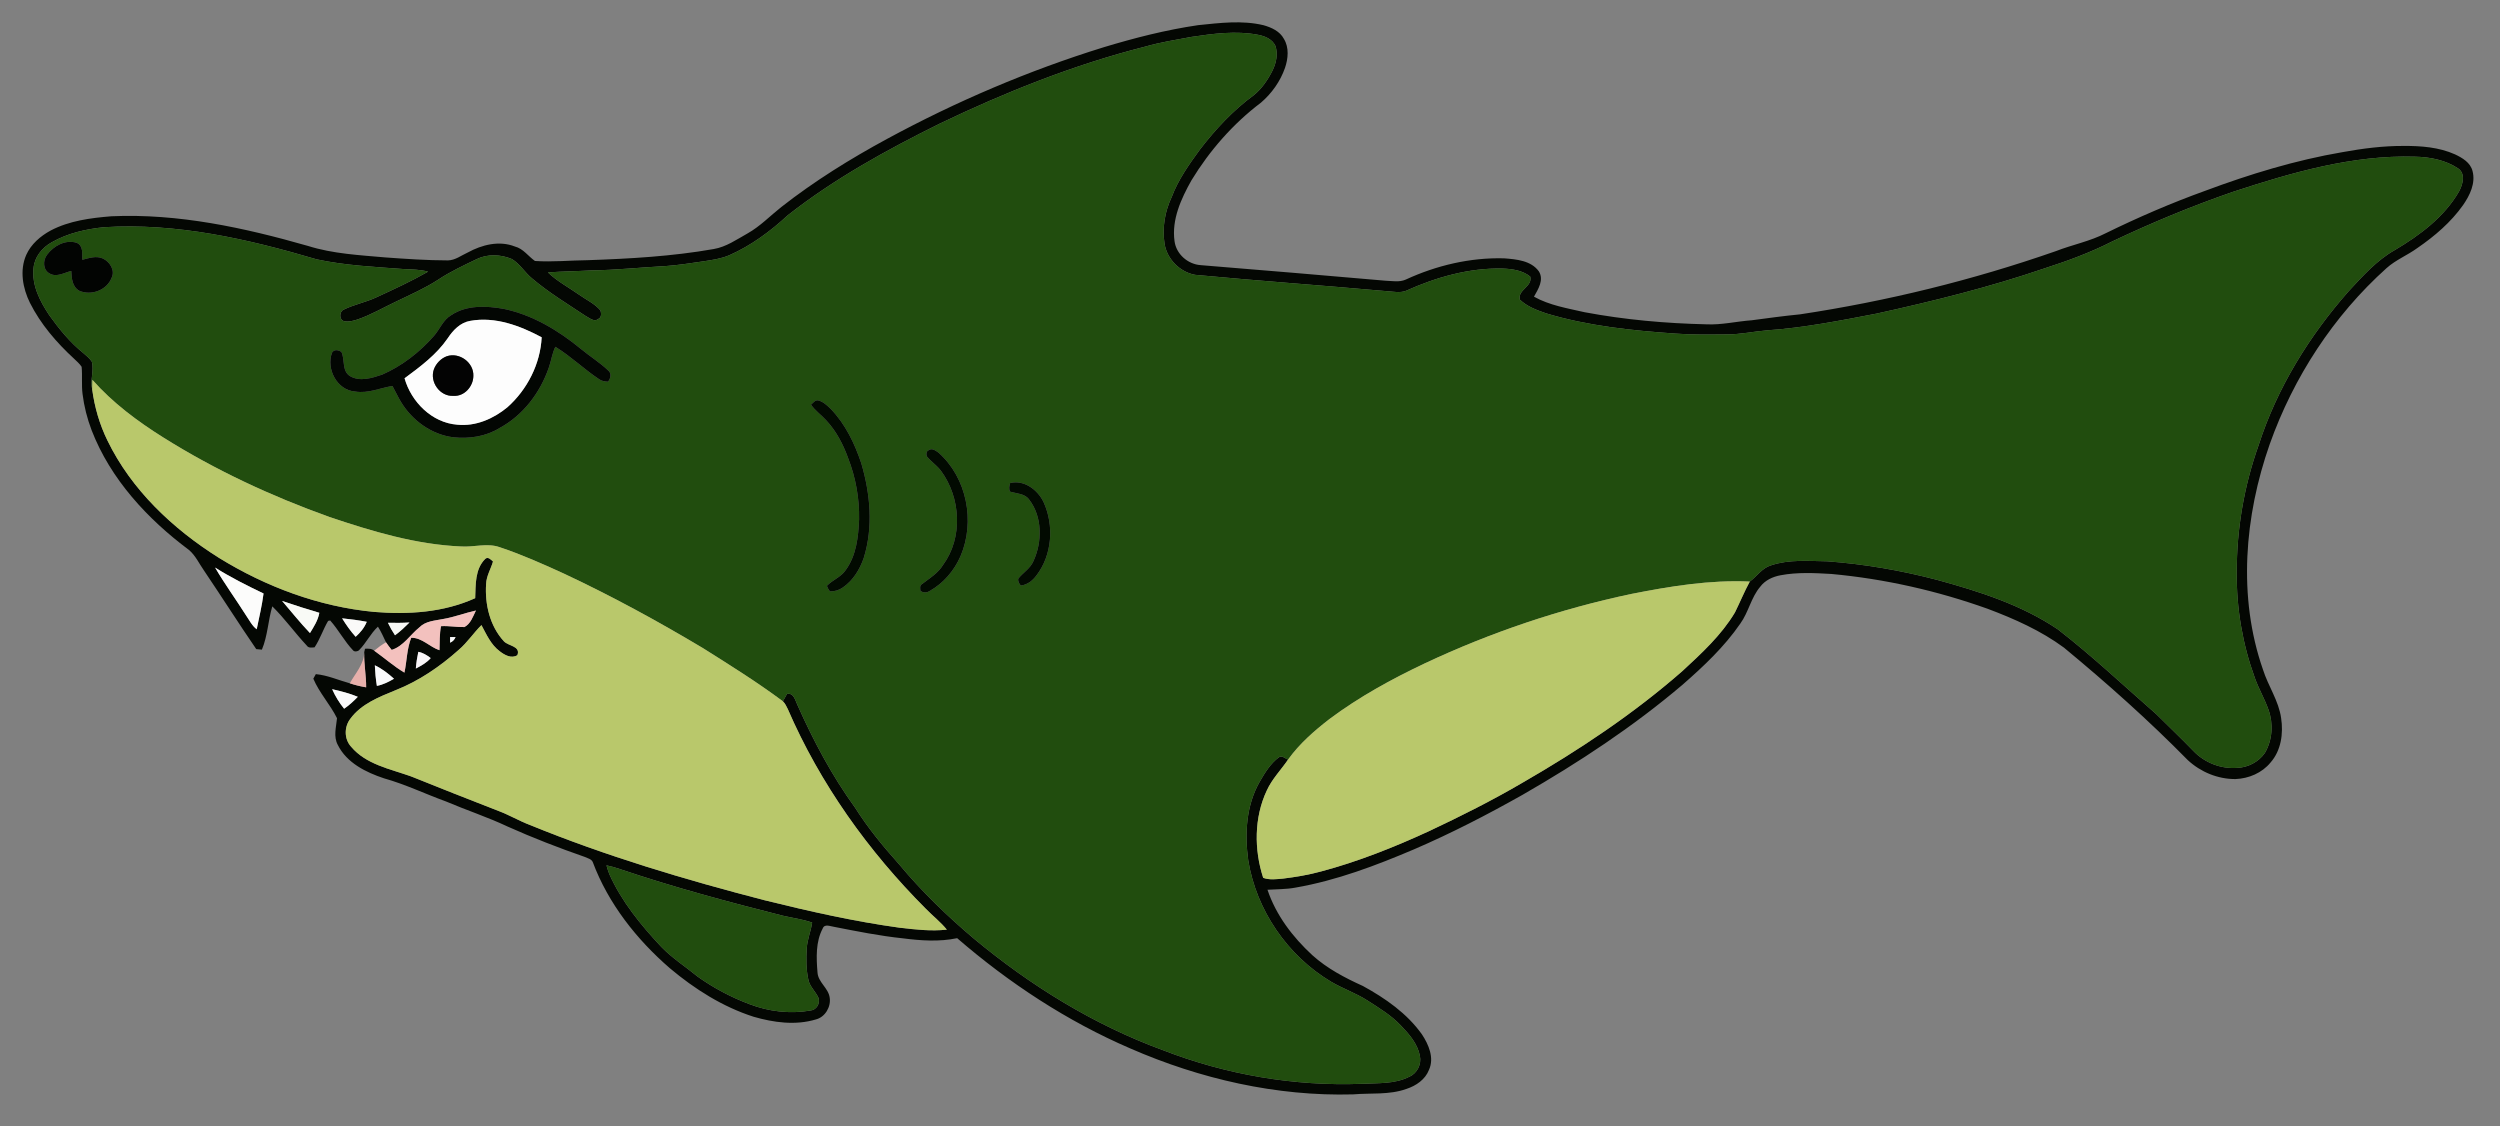 <?xml version="1.0" encoding="UTF-8" ?>
<!DOCTYPE svg PUBLIC "-//W3C//DTD SVG 1.1//EN" "http://www.w3.org/Graphics/SVG/1.1/DTD/svg11.dtd">
<svg width="1323pt" height="596pt" viewBox="0 0 1323 596" version="1.1" xmlns="http://www.w3.org/2000/svg">
<rect x="0" y="0" width="1323" height="596" fill="#808080" stroke="none"/>
<g id="#ffffffff">
</g>
<g id="#040703ff">
<path fill="#040703" opacity="1.00" d=" M 634.07 13.31 C 645.53 12.14 657.28 10.63 668.65 13.34 C 672.85 14.53 677.30 16.52 679.44 20.57 C 682.28 25.21 681.69 31.03 680.01 35.96 C 677.52 43.06 673.01 49.42 667.31 54.31 C 652.54 65.46 640.12 79.67 630.50 95.46 C 625.04 105.19 619.98 116.18 621.56 127.62 C 622.46 134.48 628.57 139.83 635.39 140.31 C 667.95 142.96 700.51 145.70 733.06 148.54 C 736.66 148.66 740.50 149.48 743.93 147.95 C 760.16 140.45 778.07 136.22 795.99 136.71 C 802.47 137.22 810.19 137.86 814.35 143.58 C 817.19 148.11 814.01 153.00 811.78 157.00 C 820.02 161.62 829.49 163.14 838.59 165.23 C 859.82 169.22 881.40 171.13 902.98 171.63 C 911.09 172.03 919.03 170.05 927.08 169.48 C 935.57 168.35 944.06 167.18 952.59 166.35 C 998.59 159.40 1043.98 148.25 1087.91 132.92 C 1096.66 129.49 1106.04 127.72 1114.44 123.38 C 1131.54 115.00 1149.06 107.43 1166.98 100.97 C 1190.60 92.16 1214.84 84.75 1239.73 80.50 C 1250.37 78.57 1261.16 77.18 1272.00 77.23 C 1281.20 77.17 1290.69 77.89 1299.19 81.69 C 1303.07 83.53 1307.33 86.02 1308.46 90.50 C 1310.18 96.93 1307.05 103.33 1303.48 108.50 C 1297.03 117.62 1288.41 124.99 1279.25 131.27 C 1274.00 135.10 1267.81 137.53 1262.95 141.90 C 1234.90 167.07 1213.74 199.59 1201.14 235.05 C 1187.79 273.11 1184.13 315.81 1197.57 354.37 C 1200.33 363.11 1205.91 370.86 1207.18 380.07 C 1208.41 388.20 1207.16 397.21 1201.55 403.55 C 1197.05 409.05 1190.02 412.02 1183.01 412.28 C 1173.69 412.34 1164.57 408.56 1157.77 402.24 C 1137.07 381.20 1115.00 361.53 1092.25 342.73 C 1080.03 333.72 1066.00 327.48 1051.84 322.16 C 1025.19 312.64 997.35 306.32 969.15 303.74 C 960.20 303.22 951.10 302.75 942.25 304.43 C 938.11 305.20 934.07 307.08 931.50 310.51 C 926.65 316.23 925.34 323.96 920.98 329.99 C 912.53 342.29 901.57 352.59 890.39 362.37 C 864.24 384.58 835.47 403.52 805.76 420.60 C 787.13 431.10 768.10 440.94 748.45 449.40 C 728.18 458.03 707.37 465.93 685.59 469.72 C 680.70 470.66 675.70 470.53 670.75 470.86 C 675.24 484.29 684.14 495.97 694.49 505.49 C 702.31 512.55 711.73 517.48 721.27 521.80 C 733.11 528.29 744.62 536.29 752.52 547.44 C 756.05 552.81 759.10 559.85 756.22 566.16 C 754.24 571.30 749.37 574.59 744.31 576.25 C 735.23 579.53 725.44 578.33 716.00 579.15 C 675.51 580.25 635.15 570.98 598.14 554.83 C 564.73 540.44 534.00 520.24 506.53 496.48 C 497.04 498.47 487.30 497.79 477.76 496.56 C 465.49 495.28 453.39 492.83 441.30 490.46 C 439.31 490.20 436.35 488.73 435.36 491.38 C 431.62 498.44 431.99 506.86 432.62 514.60 C 432.93 519.88 438.41 522.83 439.08 527.97 C 439.82 532.83 436.65 538.25 431.78 539.48 C 420.95 542.74 409.41 541.14 398.76 538.05 C 382.38 532.78 367.62 523.42 354.52 512.41 C 336.87 497.13 321.91 478.19 313.68 456.18 C 312.96 454.57 310.99 454.20 309.54 453.51 C 295.69 448.69 282.00 443.39 268.61 437.40 C 257.97 432.38 246.77 428.72 235.95 424.11 C 225.00 420.13 214.46 415.04 203.21 411.89 C 193.64 408.72 183.50 403.70 178.80 394.27 C 176.35 389.82 177.91 384.78 178.35 380.08 C 174.73 372.78 168.98 366.68 165.81 359.15 C 166.14 358.55 166.81 357.35 167.14 356.75 C 173.35 357.33 179.14 359.96 185.11 361.60 C 187.93 362.55 190.82 363.26 193.77 363.73 C 193.82 357.51 192.55 351.36 192.75 345.14 C 192.85 344.68 193.06 343.77 193.16 343.31 C 194.83 343.25 196.67 343.14 198.01 344.35 C 203.40 348.15 208.34 352.58 214.02 355.96 C 215.34 349.83 215.28 343.39 217.62 337.51 C 223.30 337.40 227.39 342.39 232.58 344.10 C 232.74 339.86 232.56 335.57 233.38 331.38 C 237.52 331.10 241.63 331.96 245.77 331.84 C 249.06 330.13 250.32 326.22 251.87 323.08 C 246.02 324.39 240.38 326.58 234.45 327.59 C 230.14 328.46 225.25 328.64 221.97 331.97 C 217.08 335.90 213.50 341.97 207.29 343.93 C 206.25 342.61 205.17 341.32 204.27 339.90 C 202.90 337.11 201.71 334.24 200.00 331.63 C 196.07 335.27 193.80 340.27 190.04 344.05 C 189.30 344.80 187.58 345.08 186.86 344.18 C 182.25 339.36 179.17 333.32 174.73 328.35 C 174.46 328.41 173.91 328.52 173.64 328.58 C 170.98 333.10 169.38 338.18 166.47 342.57 C 165.03 342.67 163.29 343.08 162.35 341.64 C 156.05 334.92 150.69 327.34 144.10 320.88 C 141.86 328.41 141.65 336.54 138.59 343.79 C 137.59 343.68 136.60 343.59 135.61 343.51 C 126.22 329.81 117.30 315.77 108.00 302.00 C 105.39 298.31 103.50 293.99 99.99 291.03 C 78.02 274.64 58.47 253.54 48.48 227.66 C 46.14 221.51 44.50 215.08 43.69 208.55 C 43.07 203.75 43.66 198.90 43.20 194.10 C 42.10 192.46 40.59 191.16 39.17 189.81 C 29.91 181.29 21.53 171.56 15.85 160.27 C 12.02 152.53 10.31 143.07 13.88 134.92 C 16.42 129.22 21.40 124.93 26.80 122.00 C 36.70 116.79 47.99 115.35 58.99 114.45 C 94.30 112.89 129.24 120.49 162.99 130.15 C 176.28 134.34 190.29 135.01 204.08 136.24 C 215.05 137.03 226.03 137.79 237.04 137.80 C 240.91 137.74 244.07 135.19 247.47 133.66 C 255.01 129.52 264.18 127.17 272.49 130.46 C 276.94 131.59 279.52 135.62 283.10 138.11 C 292.40 138.73 301.73 137.78 311.04 137.69 C 333.31 136.92 355.67 135.67 377.65 131.80 C 384.26 130.70 389.84 126.75 395.57 123.55 C 402.24 119.81 407.55 114.24 413.50 109.53 C 430.99 95.83 449.93 84.08 469.45 73.50 C 505.96 53.72 544.34 37.31 584.02 25.02 C 600.43 20.06 617.09 15.79 634.07 13.31 M 630.56 19.52 C 622.30 21.05 613.98 22.38 605.89 24.71 C 568.38 34.24 532.27 48.67 497.41 65.37 C 469.31 79.29 441.62 94.51 416.90 113.91 C 407.67 122.43 397.46 129.99 385.93 135.08 C 381.59 136.93 376.88 137.59 372.26 138.30 C 365.55 139.26 358.84 140.36 352.07 140.82 C 339.04 141.51 326.05 142.93 313.00 143.10 C 305.32 143.54 297.62 143.62 289.95 144.16 C 294.78 148.81 300.77 151.96 306.22 155.80 C 310.10 158.58 314.68 160.62 317.81 164.33 C 318.18 165.87 318.42 168.04 316.63 168.78 C 314.39 170.64 311.89 168.18 309.87 167.18 C 300.29 160.81 290.39 154.83 281.60 147.37 C 277.75 144.24 275.18 139.68 270.89 137.09 C 265.04 134.62 258.05 134.28 252.25 137.14 C 245.36 140.47 238.37 143.71 231.98 147.95 C 224.93 152.55 217.19 155.92 209.63 159.58 C 202.84 162.79 196.31 166.63 189.18 169.08 C 186.94 169.74 184.54 170.51 182.19 169.98 C 179.38 169.44 179.47 164.92 181.85 163.87 C 187.43 161.09 193.68 159.97 199.31 157.28 C 208.51 153.04 217.75 148.80 226.54 143.76 C 222.38 142.63 218.07 142.58 213.80 142.40 C 198.36 141.23 182.80 140.52 167.63 137.26 C 131.18 126.46 93.32 117.85 55.06 120.24 C 45.44 121.23 35.75 123.41 27.29 128.27 C 22.27 131.06 18.19 136.08 17.74 141.97 C 16.77 151.07 21.23 159.57 26.13 166.90 C 31.35 174.19 37.09 181.24 44.12 186.87 C 45.71 188.26 47.41 189.60 48.59 191.38 C 49.93 196.23 47.52 201.26 48.80 206.14 C 50.05 215.46 52.70 224.63 56.84 233.08 C 69.52 259.22 91.45 279.88 115.81 295.18 C 140.65 310.52 168.76 321.05 197.93 323.82 C 215.97 325.34 234.80 324.14 251.47 316.55 C 251.75 309.46 251.31 301.17 256.79 295.77 C 258.22 294.41 259.85 296.19 260.90 297.17 C 259.72 301.14 257.41 304.81 257.25 309.04 C 256.53 319.77 259.23 331.33 266.67 339.38 C 269.04 341.95 275.63 341.88 273.80 346.72 C 270.63 348.73 266.97 346.61 264.40 344.60 C 259.78 341.14 257.43 335.74 254.78 330.80 C 250.59 334.96 247.33 339.97 242.84 343.83 C 232.91 352.70 221.72 360.37 209.30 365.27 C 200.59 368.84 191.13 372.52 185.39 380.39 C 182.08 384.71 182.09 391.11 185.82 395.18 C 193.69 404.52 206.32 406.90 217.29 410.78 C 232.78 417.00 248.29 423.15 263.86 429.18 C 269.53 431.30 274.75 434.43 280.41 436.57 C 320.69 453.04 362.49 465.50 404.58 476.40 C 428.17 482.23 451.91 487.61 475.99 490.93 C 484.30 491.91 492.70 492.88 501.07 491.97 C 497.78 487.92 493.63 484.71 490.00 480.98 C 459.54 450.51 434.01 414.78 416.86 375.15 C 416.16 373.73 415.47 372.24 414.31 371.13 C 414.99 369.82 415.73 368.53 416.47 367.25 C 420.05 366.44 420.84 370.71 422.03 373.12 C 430.47 392.11 440.32 410.61 452.54 427.47 C 459.27 438.13 467.31 447.90 475.71 457.28 C 487.64 471.62 501.08 484.66 515.32 496.68 C 545.24 521.56 578.86 542.36 615.48 555.77 C 648.89 568.73 684.95 574.94 720.78 573.55 C 729.20 573.10 738.13 573.76 745.86 569.77 C 749.98 568.01 752.35 563.13 751.42 558.79 C 750.18 552.35 745.73 547.24 741.30 542.67 C 736.20 537.27 729.78 533.42 723.59 529.43 C 717.51 525.54 710.63 523.20 704.43 519.54 C 681.40 505.84 664.85 481.72 660.57 455.25 C 658.64 441.25 659.48 426.14 666.67 413.65 C 669.39 408.93 672.35 404.06 676.78 400.76 C 678.42 399.55 680.09 401.47 681.66 401.95 C 677.91 407.43 673.15 412.24 670.38 418.34 C 663.63 432.69 663.65 449.64 668.48 464.56 C 671.86 465.77 675.52 465.27 679.02 464.95 C 685.79 464.10 692.55 462.99 699.13 461.17 C 718.71 455.95 737.59 448.42 755.98 439.97 C 772.98 431.98 789.80 423.55 806.00 414.04 C 835.68 396.91 864.38 377.82 890.21 355.23 C 900.44 345.77 910.93 336.18 918.13 324.11 C 920.81 318.69 923.10 313.08 925.99 307.76 C 929.79 304.99 932.47 300.59 937.20 299.19 C 946.78 295.94 957.09 296.90 967.03 297.05 C 986.68 298.51 1006.18 301.89 1025.23 306.90 C 1047.40 312.98 1069.77 320.07 1088.98 333.04 C 1107.12 347.06 1123.81 362.84 1141.07 377.91 C 1147.58 384.40 1154.27 390.71 1160.65 397.33 C 1166.59 403.62 1175.39 407.06 1184.03 406.35 C 1189.68 406.11 1195.24 403.20 1198.51 398.56 C 1202.61 391.73 1203.15 383.02 1200.48 375.57 C 1198.42 369.78 1195.28 364.45 1193.23 358.67 C 1186.77 340.87 1183.51 321.93 1183.70 303.00 C 1183.62 280.07 1187.59 257.12 1195.29 235.52 C 1205.04 205.29 1222.07 177.73 1243.02 153.99 C 1250.41 146.05 1257.77 137.73 1267.34 132.33 C 1280.56 124.49 1293.48 114.89 1301.31 101.35 C 1303.28 97.72 1304.95 91.95 1300.84 89.14 C 1294.16 84.69 1285.92 83.07 1278.00 82.92 C 1244.95 81.94 1212.74 91.33 1181.65 101.53 C 1159.87 109.07 1138.56 117.91 1117.75 127.79 C 1106.31 133.63 1094.21 138.07 1082.00 142.01 C 1052.91 151.97 1023.01 159.38 993.00 165.98 C 973.81 169.67 954.56 173.48 935.03 174.83 C 928.01 175.43 921.07 176.96 914.00 176.97 C 904.80 177.03 895.59 177.24 886.41 176.52 C 863.46 174.89 840.35 172.51 818.25 165.84 C 813.30 164.14 808.13 162.25 804.30 158.56 C 803.00 153.39 811.15 151.65 809.80 146.37 C 805.67 143.06 800.18 142.28 795.05 142.12 C 777.35 141.73 759.95 146.73 743.93 153.94 C 740.74 155.12 737.30 154.30 734.03 154.10 C 700.17 151.07 666.25 148.65 632.41 145.44 C 624.36 143.97 617.54 137.05 616.28 128.95 C 614.98 120.57 616.45 111.88 620.08 104.24 C 623.55 95.02 629.31 86.94 635.07 79.04 C 643.29 68.38 652.56 58.39 663.44 50.42 C 667.76 46.97 670.91 42.28 673.39 37.39 C 675.36 33.39 676.44 28.55 674.92 24.22 C 673.22 20.66 669.27 19.05 665.62 18.39 C 654.01 16.17 642.12 17.81 630.56 19.52 M 113.81 300.34 C 118.91 309.05 124.87 317.24 130.27 325.77 C 132.00 328.26 133.35 331.15 135.85 333.01 C 137.13 326.72 138.66 320.44 139.47 314.07 C 130.71 309.88 122.03 305.53 113.81 300.34 M 149.27 318.00 C 154.17 323.69 158.84 329.59 164.04 335.02 C 166.08 331.66 168.32 328.25 168.99 324.29 C 162.37 322.34 155.79 320.26 149.27 318.00 M 181.04 327.21 C 183.16 330.65 185.50 333.98 188.21 336.99 C 190.69 334.78 192.84 332.17 194.09 329.06 C 189.78 328.23 185.41 327.65 181.04 327.21 M 205.28 329.57 C 206.36 331.87 207.62 334.09 209.04 336.20 C 211.80 334.18 214.29 331.82 216.71 329.41 C 212.91 329.68 209.09 329.65 205.28 329.57 M 238.19 337.15 C 238.19 337.89 238.20 339.37 238.20 340.11 C 239.56 339.54 240.54 338.52 241.08 337.15 C 240.36 337.15 238.91 337.15 238.19 337.15 M 221.37 344.95 C 220.74 347.87 220.29 350.81 220.06 353.79 C 222.91 352.30 225.81 350.73 227.93 348.26 C 225.97 346.76 223.84 345.40 221.37 344.95 M 198.36 352.07 C 198.51 355.72 198.86 359.36 199.44 362.97 C 202.69 362.36 205.67 360.85 208.50 359.19 C 205.42 356.42 202.12 353.83 198.36 352.07 M 175.77 364.72 C 177.42 368.43 179.54 371.91 182.11 375.06 C 184.76 373.25 187.13 371.07 189.35 368.75 C 184.98 366.92 180.38 365.76 175.77 364.72 M 320.94 457.94 C 321.39 459.49 321.83 461.05 322.44 462.56 C 328.93 477.10 339.14 489.54 349.94 501.08 C 355.72 507.05 362.77 511.55 369.17 516.81 C 377.62 522.83 386.90 527.76 396.62 531.40 C 406.79 535.31 418.06 536.66 428.82 534.78 C 432.06 534.47 434.06 531.17 433.16 528.11 C 431.62 524.67 428.43 522.07 427.74 518.24 C 426.59 512.90 426.59 507.38 426.93 501.96 C 427.19 497.25 429.10 492.87 429.80 488.24 C 424.76 486.44 419.42 485.80 414.24 484.58 C 385.29 477.26 356.42 469.52 328.13 459.94 C 325.78 459.12 323.37 458.45 320.94 457.94 Z" />
</g>
<g id="#214d0eff">
<path fill="#214d0e" opacity="1.00" d=" M 630.56 19.52 C 642.12 17.81 654.01 16.17 665.62 18.39 C 669.27 19.05 673.22 20.66 674.92 24.22 C 676.44 28.55 675.36 33.39 673.39 37.39 C 670.91 42.28 667.76 46.97 663.44 50.42 C 652.56 58.39 643.29 68.38 635.07 79.04 C 629.31 86.94 623.55 95.02 620.08 104.24 C 616.45 111.88 614.98 120.57 616.28 128.95 C 617.54 137.05 624.36 143.97 632.41 145.44 C 666.25 148.65 700.17 151.07 734.03 154.10 C 737.30 154.30 740.74 155.12 743.93 153.94 C 759.95 146.73 777.35 141.73 795.05 142.12 C 800.18 142.28 805.67 143.06 809.80 146.37 C 811.15 151.65 803.00 153.39 804.30 158.56 C 808.13 162.25 813.30 164.14 818.25 165.84 C 840.35 172.51 863.46 174.89 886.41 176.52 C 895.59 177.24 904.80 177.03 914.00 176.97 C 921.07 176.96 928.01 175.43 935.03 174.83 C 954.56 173.48 973.81 169.67 993.00 165.98 C 1023.01 159.38 1052.91 151.97 1082.00 142.01 C 1094.21 138.07 1106.31 133.63 1117.75 127.79 C 1138.56 117.91 1159.87 109.07 1181.65 101.53 C 1212.74 91.33 1244.95 81.94 1278.00 82.92 C 1285.92 83.07 1294.16 84.69 1300.84 89.14 C 1304.95 91.95 1303.28 97.72 1301.31 101.35 C 1293.48 114.89 1280.56 124.49 1267.34 132.33 C 1257.77 137.73 1250.41 146.05 1243.02 153.99 C 1222.07 177.73 1205.04 205.29 1195.29 235.52 C 1187.59 257.12 1183.62 280.07 1183.70 303.00 C 1183.51 321.93 1186.77 340.87 1193.23 358.67 C 1195.28 364.45 1198.42 369.78 1200.48 375.57 C 1203.15 383.02 1202.61 391.73 1198.51 398.56 C 1195.24 403.20 1189.68 406.11 1184.03 406.35 C 1175.39 407.06 1166.59 403.62 1160.65 397.33 C 1154.27 390.71 1147.58 384.40 1141.07 377.91 C 1123.81 362.84 1107.12 347.06 1088.98 333.04 C 1069.77 320.07 1047.40 312.98 1025.23 306.90 C 1006.18 301.89 986.68 298.51 967.03 297.05 C 957.09 296.90 946.78 295.94 937.20 299.19 C 932.47 300.59 929.79 304.99 925.99 307.76 C 904.87 306.80 883.89 310.24 863.26 314.32 C 825.60 322.27 788.85 334.67 754.02 351.04 C 736.39 359.39 719.18 368.83 703.53 380.53 C 695.45 386.79 687.64 393.60 681.66 401.95 C 680.09 401.47 678.42 399.55 676.78 400.76 C 672.35 404.06 669.39 408.93 666.67 413.65 C 659.48 426.14 658.64 441.25 660.57 455.25 C 664.85 481.72 681.40 505.84 704.43 519.54 C 710.63 523.20 717.51 525.54 723.59 529.43 C 729.78 533.42 736.20 537.27 741.30 542.67 C 745.73 547.24 750.18 552.35 751.42 558.79 C 752.35 563.13 749.98 568.01 745.86 569.77 C 738.13 573.76 729.20 573.10 720.78 573.55 C 684.95 574.94 648.89 568.73 615.48 555.77 C 578.86 542.36 545.24 521.56 515.32 496.68 C 501.08 484.66 487.64 471.62 475.71 457.28 C 467.31 447.90 459.27 438.13 452.54 427.47 C 440.32 410.61 430.47 392.11 422.03 373.12 C 420.84 370.71 420.05 366.44 416.47 367.25 C 415.73 368.53 414.99 369.82 414.31 371.13 C 400.73 360.99 386.34 352.02 372.01 342.99 C 348.12 328.72 323.65 315.36 298.44 303.56 C 287.28 298.44 276.03 293.44 264.37 289.55 C 257.75 287.24 250.78 289.66 244.00 289.19 C 220.07 288.16 196.93 281.19 174.38 273.60 C 143.76 262.64 114.07 248.85 86.50 231.56 C 72.78 222.96 59.64 213.19 48.89 201.00 C 48.83 202.71 48.78 204.42 48.80 206.14 C 47.52 201.26 49.93 196.23 48.59 191.38 C 47.41 189.60 45.71 188.26 44.12 186.87 C 37.09 181.24 31.35 174.19 26.13 166.90 C 21.23 159.57 16.77 151.07 17.74 141.97 C 18.19 136.08 22.27 131.06 27.29 128.27 C 35.75 123.41 45.44 121.23 55.06 120.24 C 93.32 117.85 131.18 126.46 167.63 137.26 C 182.80 140.52 198.36 141.23 213.80 142.40 C 218.07 142.58 222.38 142.63 226.54 143.76 C 217.75 148.80 208.51 153.04 199.31 157.28 C 193.68 159.97 187.43 161.09 181.85 163.87 C 179.47 164.92 179.38 169.44 182.19 169.98 C 184.54 170.51 186.94 169.74 189.18 169.08 C 196.31 166.63 202.84 162.79 209.63 159.58 C 217.19 155.92 224.93 152.55 231.98 147.95 C 238.37 143.71 245.36 140.47 252.25 137.14 C 258.05 134.28 265.04 134.62 270.89 137.09 C 275.18 139.68 277.75 144.24 281.60 147.37 C 290.39 154.83 300.29 160.81 309.87 167.18 C 311.89 168.18 314.39 170.64 316.63 168.78 C 318.42 168.04 318.18 165.87 317.81 164.33 C 314.68 160.62 310.10 158.58 306.22 155.80 C 300.77 151.96 294.78 148.81 289.95 144.16 C 297.62 143.62 305.32 143.54 313.00 143.10 C 326.05 142.93 339.04 141.51 352.07 140.82 C 358.84 140.36 365.55 139.26 372.26 138.30 C 376.88 137.59 381.59 136.93 385.93 135.08 C 397.46 129.99 407.67 122.43 416.90 113.91 C 441.62 94.51 469.31 79.29 497.41 65.37 C 532.27 48.67 568.38 34.24 605.89 24.71 C 613.98 22.38 622.30 21.05 630.56 19.52 M 24.88 134.85 C 22.61 137.82 22.68 142.85 26.29 144.75 C 29.99 146.90 34.04 144.27 37.72 143.39 C 37.89 147.24 38.20 151.81 42.02 153.90 C 48.28 156.60 56.55 153.56 59.05 147.04 C 61.08 143.05 58.03 138.43 54.35 136.77 C 50.81 135.21 47.04 136.63 43.53 137.48 C 43.46 134.33 44.16 130.02 40.57 128.49 C 34.70 126.62 28.31 130.13 24.88 134.85 M 238.82 166.76 C 234.53 169.23 232.82 174.12 229.71 177.70 C 222.15 186.36 212.83 193.61 202.29 198.23 C 196.88 200.06 190.33 202.20 185.05 198.94 C 180.83 196.10 182.64 190.27 180.67 186.24 C 179.17 185.18 176.80 184.74 175.72 186.61 C 172.47 195.16 178.34 206.54 187.94 207.19 C 194.76 208.37 201.11 205.28 207.68 204.27 C 209.26 207.07 210.56 210.02 212.23 212.76 C 218.16 222.52 228.30 229.94 239.74 231.39 C 248.18 232.34 257.09 231.03 264.38 226.50 C 276.84 219.77 285.89 207.78 290.44 194.52 C 291.72 190.89 292.19 187.00 293.90 183.53 C 302.15 188.58 309.12 195.43 317.18 200.77 C 318.52 201.70 320.16 201.89 321.75 201.99 C 323.13 200.41 323.76 197.57 321.91 196.10 C 317.42 191.82 312.10 188.55 307.34 184.60 C 295.45 174.85 281.84 166.66 266.64 163.47 C 257.40 161.82 246.98 161.33 238.82 166.76 M 429.17 214.15 C 431.43 217.39 434.74 219.65 437.35 222.56 C 442.56 228.17 446.14 235.06 448.75 242.20 C 452.81 252.58 454.87 263.77 454.64 274.92 C 454.24 284.13 453.18 293.93 447.60 301.61 C 445.15 305.38 440.63 306.83 437.61 310.01 C 437.96 311.10 438.50 312.08 439.24 312.97 C 441.63 313.01 444.00 312.34 445.97 310.94 C 451.40 307.24 455.01 301.34 457.11 295.21 C 462.18 278.92 460.57 261.30 455.78 245.15 C 452.28 234.68 447.35 224.41 439.61 216.39 C 437.67 214.55 435.62 212.50 432.93 211.88 C 431.29 211.61 430.30 213.28 429.17 214.15 M 491.42 238.28 C 490.12 238.80 490.06 240.40 490.49 241.52 C 492.72 244.26 495.74 246.25 497.90 249.06 C 508.46 263.28 509.73 284.45 499.06 298.98 C 496.40 303.38 491.92 306.01 487.96 309.07 C 486.58 309.86 486.96 311.48 487.12 312.77 C 488.58 313.68 490.31 313.81 491.80 312.85 C 499.17 308.76 504.98 302.02 508.32 294.30 C 516.18 275.99 511.68 252.74 496.57 239.47 C 495.11 238.45 493.13 236.94 491.42 238.28 M 534.57 255.62 C 534.15 257.12 533.73 258.72 534.55 260.17 C 537.98 261.23 542.31 261.15 544.61 264.35 C 551.70 273.55 551.61 286.77 546.87 297.00 C 545.22 300.86 541.40 303.02 538.88 306.21 C 538.59 307.61 539.34 308.86 540.23 309.88 C 543.65 309.47 546.51 307.23 548.49 304.52 C 556.82 293.63 557.91 278.05 552.26 265.72 C 549.18 259.25 542.02 253.80 534.57 255.62 Z" />
<path fill="#214d0e" opacity="1.00" d=" M 320.94 457.94 C 323.37 458.45 325.78 459.12 328.13 459.94 C 356.42 469.52 385.29 477.26 414.24 484.58 C 419.42 485.80 424.76 486.44 429.80 488.24 C 429.10 492.87 427.19 497.25 426.93 501.96 C 426.59 507.38 426.59 512.90 427.74 518.24 C 428.43 522.07 431.62 524.67 433.16 528.11 C 434.06 531.17 432.06 534.47 428.82 534.78 C 418.06 536.66 406.79 535.31 396.62 531.40 C 386.90 527.76 377.62 522.83 369.17 516.81 C 362.77 511.55 355.72 507.05 349.94 501.08 C 339.14 489.54 328.93 477.10 322.44 462.56 C 321.83 461.05 321.39 459.49 320.94 457.94 Z" />
</g>
<g id="#020402ff">
<path fill="#020402" opacity="1.00" d=" M 24.88 134.85 C 28.31 130.13 34.70 126.62 40.57 128.49 C 44.16 130.02 43.46 134.33 43.53 137.48 C 47.04 136.63 50.81 135.21 54.35 136.77 C 58.03 138.43 61.08 143.05 59.05 147.04 C 56.55 153.56 48.28 156.60 42.02 153.90 C 38.20 151.81 37.89 147.24 37.72 143.39 C 34.04 144.27 29.99 146.90 26.29 144.75 C 22.68 142.85 22.61 137.82 24.88 134.85 Z" />
</g>
<g id="#030603ff">
<path fill="#030603" opacity="1.00" d=" M 238.82 166.76 C 246.98 161.33 257.40 161.82 266.64 163.47 C 281.84 166.66 295.45 174.85 307.34 184.60 C 312.10 188.55 317.42 191.82 321.91 196.10 C 323.76 197.57 323.13 200.41 321.75 201.99 C 320.16 201.89 318.52 201.70 317.18 200.77 C 309.12 195.43 302.15 188.58 293.90 183.53 C 292.19 187.00 291.72 190.89 290.44 194.52 C 285.89 207.78 276.84 219.77 264.38 226.50 C 257.09 231.03 248.18 232.34 239.74 231.39 C 228.30 229.94 218.16 222.52 212.23 212.76 C 210.56 210.02 209.26 207.07 207.68 204.27 C 201.11 205.28 194.76 208.37 187.94 207.19 C 178.34 206.54 172.47 195.16 175.72 186.61 C 176.80 184.74 179.17 185.18 180.67 186.24 C 182.64 190.27 180.83 196.10 185.05 198.94 C 190.33 202.20 196.88 200.06 202.29 198.23 C 212.83 193.61 222.15 186.36 229.71 177.70 C 232.82 174.12 234.53 169.23 238.82 166.76 M 248.82 169.81 C 243.58 170.70 239.74 174.75 236.94 179.00 C 231.00 187.68 222.45 194.01 214.09 200.19 C 217.64 212.71 228.58 223.71 241.95 224.74 C 251.65 225.77 261.17 221.61 268.52 215.52 C 279.02 206.20 285.97 192.55 286.65 178.49 C 275.18 172.36 262.03 167.40 248.82 169.81 Z" />
</g>
<g id="#fdfdfdff">
<path fill="#fdfdfd" opacity="1.00" d=" M 248.82 169.81 C 262.03 167.40 275.18 172.36 286.65 178.49 C 285.97 192.55 279.02 206.20 268.52 215.52 C 261.17 221.61 251.65 225.77 241.95 224.74 C 228.58 223.71 217.64 212.71 214.09 200.19 C 222.45 194.01 231.00 187.68 236.94 179.00 C 239.74 174.75 243.58 170.70 248.82 169.81 M 236.38 188.55 C 233.30 189.72 230.76 192.37 229.62 195.45 C 227.24 202.12 232.84 209.95 239.99 209.48 C 245.76 209.86 250.43 204.51 250.50 198.99 C 250.82 191.87 243.10 186.23 236.38 188.55 Z" />
</g>
<g id="#030303ff">
<path fill="#030303" opacity="1.00" d=" M 236.38 188.55 C 243.10 186.23 250.82 191.87 250.50 198.99 C 250.43 204.51 245.76 209.86 239.99 209.48 C 232.84 209.95 227.24 202.12 229.62 195.45 C 230.76 192.37 233.30 189.72 236.38 188.55 Z" />
</g>
<g id="#b9c86bff">
<path fill="#b9c86b" opacity="1.00" d=" M 48.89 201.00 C 59.64 213.19 72.78 222.96 86.50 231.56 C 114.07 248.85 143.76 262.64 174.38 273.60 C 196.93 281.19 220.07 288.16 244.00 289.19 C 250.78 289.66 257.75 287.24 264.37 289.55 C 276.03 293.44 287.28 298.44 298.44 303.56 C 323.65 315.36 348.12 328.72 372.01 342.99 C 386.34 352.02 400.73 360.99 414.31 371.13 C 415.47 372.24 416.16 373.73 416.86 375.15 C 434.01 414.78 459.54 450.51 490.00 480.98 C 493.63 484.71 497.78 487.92 501.07 491.97 C 492.70 492.88 484.30 491.91 475.99 490.93 C 451.91 487.61 428.17 482.23 404.58 476.40 C 362.49 465.50 320.69 453.04 280.41 436.57 C 274.75 434.43 269.53 431.30 263.86 429.18 C 248.29 423.15 232.78 417.00 217.29 410.78 C 206.32 406.90 193.69 404.52 185.82 395.18 C 182.09 391.11 182.08 384.71 185.39 380.39 C 191.13 372.52 200.59 368.84 209.30 365.27 C 221.72 360.37 232.91 352.70 242.84 343.83 C 247.33 339.97 250.59 334.96 254.78 330.80 C 257.43 335.74 259.78 341.14 264.40 344.60 C 266.97 346.61 270.63 348.73 273.80 346.72 C 275.63 341.88 269.04 341.95 266.67 339.38 C 259.23 331.33 256.53 319.77 257.25 309.04 C 257.41 304.81 259.72 301.14 260.90 297.17 C 259.85 296.19 258.22 294.41 256.79 295.77 C 251.31 301.17 251.75 309.46 251.47 316.55 C 234.80 324.14 215.97 325.34 197.93 323.82 C 168.76 321.05 140.65 310.52 115.81 295.18 C 91.45 279.88 69.52 259.22 56.84 233.08 C 52.70 224.63 50.05 215.46 48.80 206.14 C 48.78 204.42 48.83 202.71 48.89 201.00 Z" />
<path fill="#b9c86b" opacity="1.00" d=" M 863.26 314.32 C 883.89 310.24 904.87 306.80 925.99 307.76 C 923.10 313.08 920.81 318.69 918.13 324.11 C 910.93 336.18 900.44 345.77 890.21 355.23 C 864.38 377.82 835.68 396.91 806.00 414.04 C 789.80 423.55 772.98 431.98 755.98 439.97 C 737.59 448.42 718.71 455.95 699.13 461.17 C 692.55 462.99 685.79 464.10 679.02 464.95 C 675.52 465.27 671.86 465.77 668.48 464.56 C 663.65 449.64 663.63 432.69 670.38 418.34 C 673.15 412.24 677.91 407.43 681.66 401.95 C 687.64 393.60 695.45 386.79 703.53 380.53 C 719.18 368.83 736.39 359.39 754.02 351.04 C 788.85 334.67 825.60 322.27 863.26 314.32 Z" />
</g>
<g id="#020a01ff">
<path fill="#020a01" opacity="1.00" d=" M 429.17 214.15 C 430.30 213.28 431.29 211.61 432.93 211.88 C 435.62 212.50 437.67 214.55 439.61 216.39 C 447.35 224.41 452.28 234.68 455.78 245.15 C 460.57 261.30 462.18 278.92 457.11 295.21 C 455.01 301.34 451.40 307.24 445.97 310.94 C 444.00 312.34 441.63 313.01 439.24 312.97 C 438.50 312.08 437.96 311.10 437.61 310.01 C 440.63 306.83 445.15 305.38 447.60 301.61 C 453.18 293.93 454.24 284.13 454.64 274.92 C 454.87 263.77 452.81 252.58 448.75 242.20 C 446.14 235.06 442.56 228.17 437.35 222.56 C 434.74 219.65 431.43 217.39 429.17 214.15 Z" />
<path fill="#020a01" opacity="1.00" d=" M 491.42 238.28 C 493.13 236.94 495.11 238.45 496.57 239.47 C 511.68 252.74 516.18 275.99 508.32 294.30 C 504.98 302.02 499.17 308.76 491.80 312.85 C 490.31 313.81 488.58 313.68 487.12 312.77 C 486.96 311.48 486.58 309.86 487.96 309.07 C 491.92 306.01 496.40 303.38 499.06 298.98 C 509.73 284.45 508.46 263.28 497.90 249.06 C 495.74 246.25 492.72 244.26 490.49 241.52 C 490.06 240.40 490.12 238.80 491.42 238.28 Z" />
<path fill="#020a01" opacity="1.00" d=" M 534.57 255.62 C 542.02 253.80 549.18 259.25 552.26 265.72 C 557.91 278.05 556.82 293.63 548.49 304.52 C 546.51 307.23 543.65 309.47 540.23 309.88 C 539.34 308.86 538.59 307.61 538.88 306.21 C 541.40 303.02 545.22 300.86 546.87 297.00 C 551.61 286.77 551.70 273.55 544.61 264.35 C 542.31 261.15 537.98 261.23 534.55 260.17 C 533.73 258.72 534.15 257.12 534.57 255.62 Z" />
</g>
<g id="#fcfcfbff">
<path fill="#fcfcfb" opacity="1.00" d=" M 113.81 300.34 C 122.03 305.53 130.71 309.88 139.47 314.07 C 138.66 320.44 137.13 326.72 135.85 333.01 C 133.35 331.15 132.00 328.26 130.27 325.77 C 124.87 317.24 118.91 309.05 113.81 300.34 Z" />
</g>
<g id="#f9faf6ff">
<path fill="#f9faf6" opacity="1.00" d=" M 149.27 318.00 C 155.79 320.26 162.37 322.34 168.99 324.29 C 168.32 328.25 166.08 331.66 164.04 335.02 C 158.84 329.59 154.17 323.69 149.27 318.00 Z" />
</g>
<g id="#f3c1beff">
<path fill="#f3c1be" opacity="1.00" d=" M 234.45 327.59 C 240.38 326.58 246.02 324.39 251.87 323.08 C 250.32 326.22 249.06 330.13 245.77 331.84 C 241.63 331.96 237.52 331.10 233.38 331.38 C 232.56 335.57 232.74 339.86 232.58 344.10 C 227.39 342.39 223.30 337.40 217.62 337.51 C 215.28 343.39 215.34 349.83 214.02 355.96 C 208.34 352.58 203.40 348.15 198.01 344.35 C 199.98 342.70 202.05 341.18 204.27 339.90 C 205.17 341.32 206.25 342.61 207.29 343.93 C 213.50 341.97 217.08 335.90 221.97 331.97 C 225.25 328.64 230.14 328.46 234.45 327.59 Z" />
</g>
<g id="#fafaf9ff">
<path fill="#fafaf9" opacity="1.00" d=" M 181.04 327.21 C 185.41 327.65 189.78 328.23 194.09 329.06 C 192.84 332.17 190.69 334.78 188.21 336.99 C 185.50 333.98 183.16 330.65 181.04 327.21 Z" />
</g>
<g id="#f7f8f5ff">
<path fill="#f7f8f5" opacity="1.00" d=" M 205.28 329.57 C 209.09 329.65 212.91 329.68 216.71 329.41 C 214.29 331.82 211.80 334.18 209.04 336.20 C 207.62 334.09 206.36 331.87 205.28 329.57 Z" />
</g>
<g id="#f9fafbff">
<path fill="#f9fafb" opacity="1.00" d=" M 238.19 337.15 C 238.91 337.15 240.36 337.15 241.08 337.15 C 240.54 338.52 239.56 339.54 238.20 340.11 C 238.20 339.37 238.19 337.89 238.19 337.15 Z" />
<path fill="#f9fafb" opacity="1.00" d=" M 198.36 352.07 C 202.12 353.83 205.42 356.42 208.50 359.19 C 205.67 360.85 202.69 362.36 199.44 362.97 C 198.86 359.36 198.51 355.72 198.36 352.07 Z" />
</g>
<g id="#e7b0abff">
<path fill="#e7b0ab" opacity="1.00" d=" M 185.11 361.60 C 188.02 356.31 192.65 351.55 192.75 345.14 C 192.55 351.36 193.82 357.51 193.77 363.73 C 190.82 363.26 187.93 362.55 185.11 361.60 Z" />
</g>
<g id="#f9f6f8ff">
<path fill="#f9f6f8" opacity="1.00" d=" M 221.37 344.95 C 223.84 345.40 225.97 346.76 227.93 348.26 C 225.81 350.73 222.91 352.30 220.06 353.79 C 220.29 350.81 220.74 347.87 221.37 344.95 Z" />
</g>
<g id="#fafafbff">
<path fill="#fafafb" opacity="1.00" d=" M 175.77 364.72 C 180.38 365.76 184.98 366.92 189.35 368.75 C 187.13 371.07 184.76 373.25 182.11 375.06 C 179.54 371.91 177.42 368.43 175.77 364.72 Z" />
</g>
</svg>
